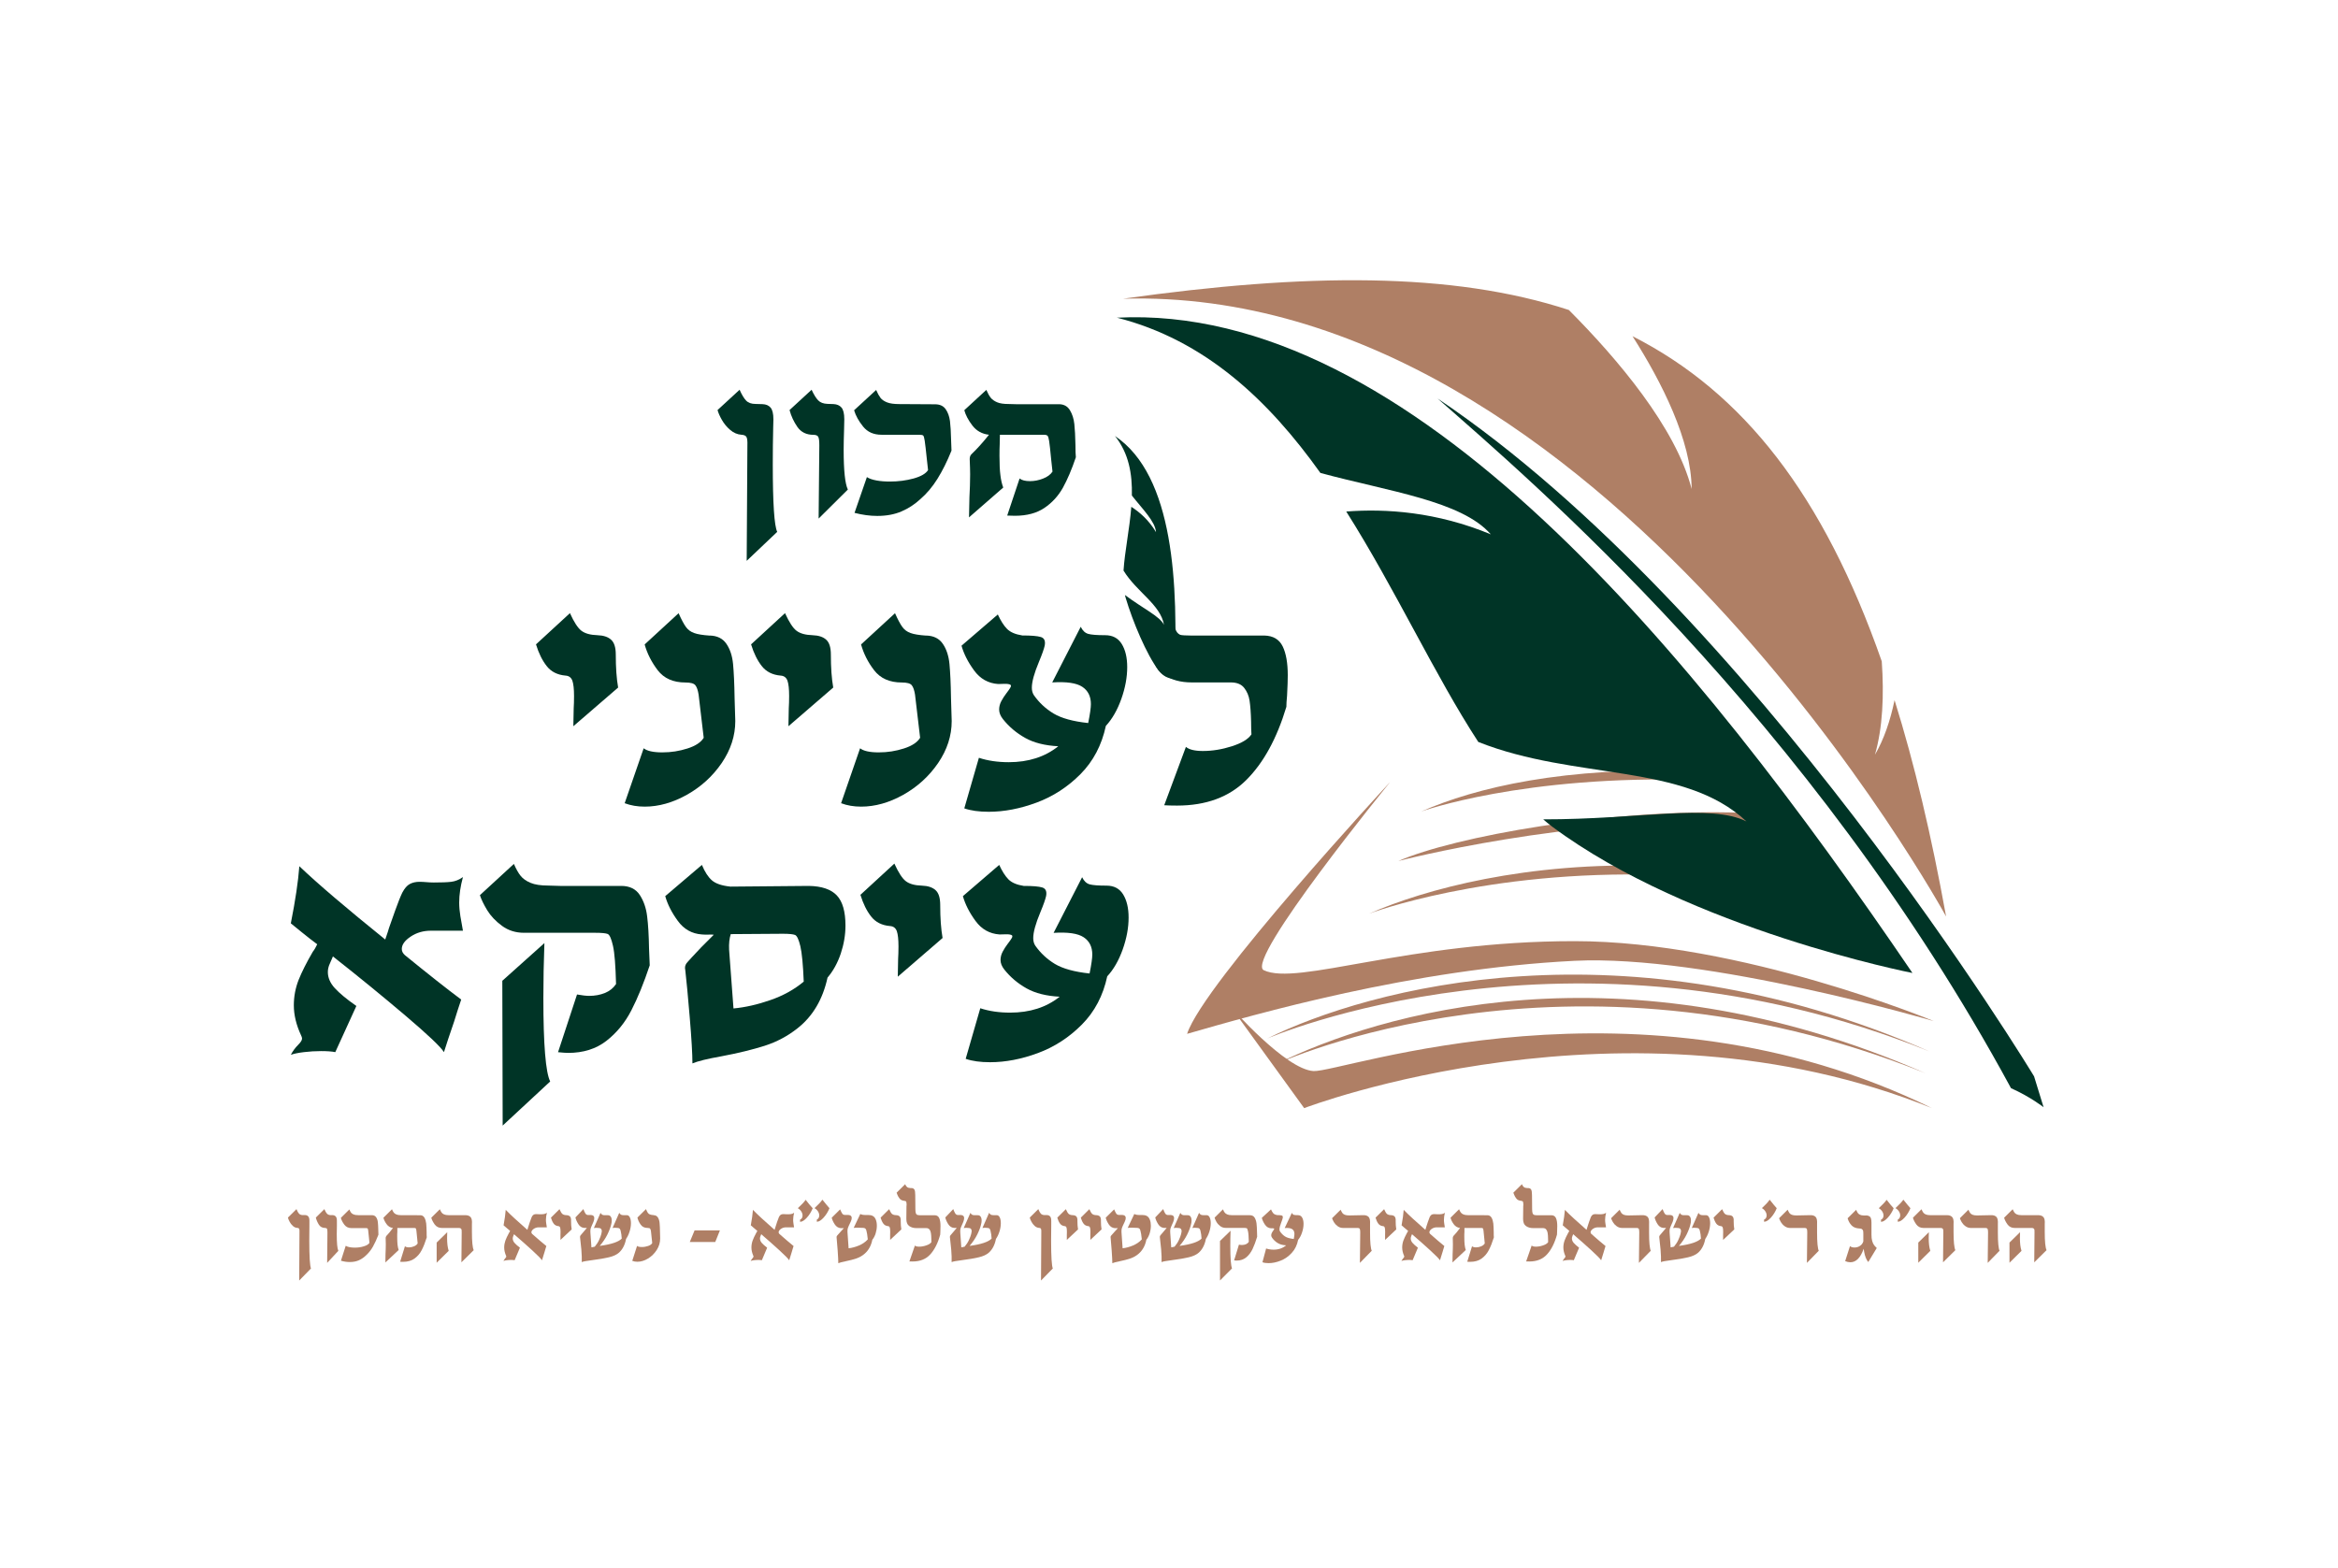 <svg width="158" height="106" viewBox="0 0 158 106" fill="none" xmlns="http://www.w3.org/2000/svg">
<path d="M65.655 30.698C66.021 30.35 66.416 29.913 66.835 29.386C66.369 29.334 65.993 29.128 65.716 28.766C65.438 28.404 65.255 28.056 65.166 27.727L66.656 26.354C66.755 26.584 66.853 26.758 66.952 26.885C67.051 27.007 67.197 27.111 67.385 27.191C67.573 27.271 67.831 27.308 68.16 27.308L68.668 27.322H71.592C71.912 27.332 72.147 27.468 72.307 27.731C72.466 27.995 72.565 28.305 72.603 28.662C72.64 29.02 72.669 29.494 72.678 30.082C72.678 30.458 72.687 30.735 72.706 30.905C72.429 31.732 72.133 32.418 71.827 32.973C71.517 33.523 71.103 33.979 70.581 34.332C70.06 34.684 69.397 34.863 68.588 34.863C68.358 34.863 68.184 34.858 68.066 34.849L68.903 32.343C69.053 32.461 69.284 32.522 69.604 32.522C69.9 32.522 70.196 32.465 70.492 32.348C70.784 32.235 70.995 32.075 71.127 31.878L71.037 31.055C70.976 30.43 70.934 30.016 70.901 29.819C70.873 29.621 70.835 29.499 70.788 29.452C70.741 29.405 70.652 29.386 70.511 29.386H67.573L67.559 30.044C67.549 30.232 67.544 30.486 67.544 30.806C67.544 31.351 67.563 31.788 67.606 32.113C67.643 32.437 67.709 32.719 67.798 32.954L65.485 34.971C65.485 34.75 65.49 34.529 65.499 34.299C65.509 34.068 65.514 33.838 65.514 33.598C65.542 33.091 65.561 32.578 65.561 32.061C65.561 31.831 65.551 31.488 65.532 31.032C65.532 30.89 65.57 30.782 65.65 30.703" fill="#003426"/>
<path d="M59.21 26.359C59.308 26.589 59.407 26.763 59.501 26.89C59.595 27.012 59.741 27.116 59.943 27.196C60.141 27.276 60.422 27.313 60.78 27.313L63.182 27.327C63.511 27.327 63.751 27.435 63.906 27.656C64.061 27.877 64.155 28.145 64.198 28.46C64.235 28.78 64.263 29.194 64.273 29.697L64.301 30.458C64.005 31.196 63.685 31.831 63.351 32.367C63.017 32.903 62.632 33.363 62.195 33.739C61.819 34.087 61.396 34.365 60.925 34.567C60.46 34.769 59.91 34.873 59.285 34.873C58.787 34.873 58.274 34.802 57.748 34.666L58.584 32.249C58.735 32.348 58.946 32.423 59.224 32.475C59.501 32.527 59.807 32.55 60.136 32.55C60.705 32.55 61.236 32.48 61.739 32.343C62.242 32.202 62.566 32.014 62.717 31.774L62.641 31.088C62.571 30.421 62.524 29.988 62.491 29.791C62.463 29.593 62.425 29.476 62.388 29.438C62.35 29.405 62.251 29.386 62.105 29.386H59.567C59.04 29.386 58.627 29.203 58.331 28.836C58.034 28.47 57.828 28.098 57.719 27.732L59.21 26.359Z" fill="#003426"/>
<path d="M57.296 33.086C57.108 32.696 57.014 31.803 57.014 30.402C57.014 30.026 57.024 29.565 57.042 29.029L57.057 28.343C57.057 27.953 56.991 27.689 56.864 27.544C56.737 27.398 56.554 27.323 56.328 27.313L55.924 27.299C55.646 27.29 55.435 27.21 55.289 27.059C55.143 26.909 54.998 26.669 54.847 26.345L53.357 27.717C53.465 28.126 53.644 28.507 53.888 28.86C54.133 29.212 54.495 29.391 54.969 29.391C55.148 29.391 55.261 29.443 55.303 29.541C55.35 29.64 55.369 29.828 55.369 30.11L55.322 35.051L57.292 33.095L57.296 33.086Z" fill="#003426"/>
<path d="M52.525 35.954C52.327 35.554 52.224 34.036 52.224 31.389C52.224 30.496 52.233 29.659 52.252 28.883L52.266 28.347C52.266 27.957 52.2 27.694 52.073 27.548C51.947 27.402 51.763 27.327 51.538 27.318L51.058 27.304C50.781 27.304 50.569 27.229 50.423 27.078C50.278 26.928 50.132 26.683 49.981 26.345L48.491 27.717C48.543 27.905 48.637 28.126 48.783 28.38C48.928 28.634 49.112 28.86 49.342 29.057C49.572 29.255 49.826 29.367 50.104 29.386C50.292 29.396 50.409 29.452 50.456 29.56C50.503 29.664 50.517 29.847 50.508 30.106L50.461 37.909L52.52 35.954H52.525Z" fill="#003426"/>
<path d="M73.632 65.805C73.755 65.194 73.816 64.766 73.816 64.522C73.816 64 73.623 63.61 73.233 63.352C72.843 63.093 72.166 62.994 71.202 63.055L73.129 59.294C73.252 59.553 73.421 59.713 73.632 59.774C73.849 59.835 74.23 59.863 74.779 59.863C75.282 59.863 75.659 60.061 75.903 60.46C76.147 60.86 76.27 61.377 76.27 62.021C76.27 62.707 76.138 63.427 75.87 64.179C75.602 64.926 75.254 65.533 74.826 65.993C74.549 67.291 73.98 68.377 73.115 69.251C72.25 70.121 71.263 70.765 70.144 71.179C69.03 71.592 67.949 71.799 66.91 71.799C66.252 71.799 65.702 71.724 65.26 71.569L66.247 68.151C66.844 68.349 67.516 68.447 68.264 68.447C69.594 68.447 70.713 68.09 71.611 67.371C70.708 67.324 69.961 67.136 69.373 66.807C68.786 66.478 68.283 66.055 67.869 65.533C67.7 65.317 67.615 65.105 67.615 64.889C67.615 64.691 67.667 64.499 67.766 64.315C67.864 64.132 67.977 63.958 68.099 63.798C68.222 63.638 68.306 63.521 68.353 63.441C68.447 63.304 68.433 63.22 68.32 63.187C68.207 63.154 68.066 63.145 67.907 63.154C67.747 63.163 67.629 63.163 67.549 63.163C66.877 63.116 66.332 62.811 65.923 62.247C65.509 61.683 65.227 61.123 65.072 60.573L67.526 58.462C67.723 58.89 67.93 59.215 68.146 59.435C68.363 59.657 68.706 59.807 69.181 59.882C69.778 59.882 70.196 59.915 70.431 59.986C70.666 60.056 70.755 60.249 70.694 60.569C70.647 60.785 70.52 61.151 70.304 61.669C69.984 62.435 69.825 63.013 69.825 63.413C69.825 63.61 69.872 63.779 69.961 63.916C70.314 64.419 70.755 64.832 71.291 65.157C71.827 65.476 72.608 65.693 73.632 65.801" fill="#003426"/>
<path d="M63.539 61.17C63.539 60.695 63.436 60.362 63.229 60.173C63.022 59.981 62.712 59.877 62.298 59.863C61.823 59.849 61.466 59.751 61.222 59.567C60.977 59.384 60.719 58.984 60.441 58.373L58.147 60.484C58.331 61.081 58.57 61.57 58.871 61.95C59.167 62.331 59.595 62.548 60.145 62.595C60.376 62.609 60.526 62.726 60.606 62.938C60.681 63.154 60.719 63.497 60.719 63.972C60.719 64.311 60.709 64.583 60.695 64.799L60.672 66.017L63.699 63.403C63.591 62.792 63.539 62.049 63.539 61.18" fill="#003426"/>
<path d="M49.568 68.165C50.362 68.09 51.194 67.902 52.055 67.601C52.92 67.305 53.672 66.887 54.316 66.351C54.269 65.204 54.194 64.404 54.086 63.953C53.977 63.502 53.86 63.248 53.728 63.196C53.597 63.145 53.329 63.116 52.915 63.116L49.384 63.14C49.29 63.431 49.253 63.784 49.272 64.193L49.568 68.161V68.165ZM47.434 58.462C47.631 58.937 47.857 59.285 48.111 59.506C48.364 59.727 48.778 59.868 49.361 59.929L54.659 59.882C55.529 59.896 56.163 60.112 56.553 60.526C56.944 60.94 57.136 61.621 57.136 62.566C57.136 63.192 57.028 63.826 56.817 64.461C56.6 65.096 56.304 65.636 55.924 66.078C55.604 67.545 54.932 68.687 53.907 69.496C53.235 70.032 52.487 70.427 51.669 70.69C50.851 70.948 49.878 71.188 48.745 71.4C47.795 71.569 47.147 71.729 46.794 71.879C46.794 71.254 46.733 70.21 46.611 68.758C46.489 67.305 46.39 66.257 46.315 65.613L46.291 65.429C46.291 65.274 46.352 65.138 46.474 65.016C46.55 64.922 46.851 64.602 47.368 64.052C47.368 64.052 47.659 63.761 48.237 63.182C48.129 63.168 48.007 63.163 47.871 63.173C47.734 63.182 47.589 63.173 47.434 63.163C46.761 63.116 46.216 62.811 45.807 62.247C45.393 61.683 45.111 61.123 44.956 60.573L47.434 58.462Z" fill="#003426"/>
<path d="M33.97 76.082L37.181 73.101C36.875 72.49 36.72 70.61 36.72 67.46C36.72 66.266 36.743 65.029 36.79 63.746L33.946 66.294L33.97 76.091V76.082Z" fill="#003426"/>
<path d="M34.727 58.392C34.882 58.744 35.032 59.017 35.187 59.205C35.342 59.398 35.563 59.553 35.855 59.675C36.146 59.797 36.541 59.858 37.049 59.858L37.853 59.882H41.98C42.544 59.882 42.963 60.084 43.231 60.488C43.499 60.893 43.668 61.382 43.734 61.946C43.804 62.51 43.847 63.229 43.861 64.103L43.908 65.25C43.508 66.445 43.099 67.455 42.667 68.292C42.239 69.124 41.675 69.815 40.979 70.356C40.283 70.896 39.423 71.169 38.398 71.169C38.276 71.169 38.045 71.155 37.712 71.122L38.995 67.22C39.334 67.281 39.606 67.314 39.822 67.314C40.203 67.314 40.556 67.248 40.876 67.121C41.195 66.99 41.449 66.788 41.632 66.515C41.599 65.274 41.534 64.414 41.425 63.934C41.317 63.455 41.2 63.187 41.068 63.13C40.937 63.078 40.659 63.05 40.231 63.05H35.413C34.849 63.05 34.35 62.895 33.923 62.58C33.495 62.265 33.161 61.913 32.926 61.527C32.691 61.137 32.526 60.798 32.432 60.507L34.727 58.396V58.392Z" fill="#003426"/>
<path d="M19.655 62.406C19.961 60.859 20.153 59.576 20.229 58.551C21.465 59.731 23.402 61.381 26.034 63.506C26.189 63.064 26.269 62.801 26.288 62.726C26.363 62.495 26.505 62.105 26.702 61.555C26.899 61.005 27.059 60.601 27.186 60.338C27.341 60.046 27.506 59.853 27.689 59.755C27.872 59.656 28.093 59.604 28.352 59.604C28.507 59.604 28.662 59.614 28.822 59.628C28.982 59.642 29.146 59.651 29.316 59.651C29.837 59.651 30.228 59.637 30.496 59.604C30.764 59.571 31.027 59.468 31.285 59.285C31.116 59.91 31.032 60.483 31.032 61.005C31.032 61.297 31.06 61.602 31.111 61.922C31.163 62.242 31.224 62.571 31.285 62.909H29.128C28.606 62.909 28.15 63.041 27.75 63.309C27.351 63.577 27.153 63.854 27.153 64.145C27.153 64.301 27.224 64.437 27.36 64.559C28.935 65.843 30.204 66.844 31.168 67.563C31.093 67.793 31.013 68.033 30.928 68.287C30.843 68.541 30.764 68.795 30.688 69.053C30.383 69.942 30.152 70.628 30.002 71.117C29.786 70.765 28.921 69.942 27.398 68.649C25.875 67.356 24.243 66.021 22.499 64.648L22.292 65.128C22.198 65.326 22.156 65.518 22.156 65.702C22.156 66.082 22.311 66.449 22.626 66.792C22.941 67.135 23.425 67.54 24.083 67.996L22.659 71.117C22.429 71.07 22.109 71.047 21.695 71.047C21.314 71.047 20.929 71.07 20.539 71.117C20.149 71.164 19.852 71.225 19.655 71.3C19.777 71.056 19.947 70.826 20.158 70.614C20.327 70.445 20.412 70.309 20.412 70.201C20.412 70.139 20.388 70.064 20.341 69.97C20.022 69.284 19.857 68.607 19.857 67.953C19.857 67.356 19.965 66.787 20.177 66.242C20.393 65.702 20.713 65.062 21.141 64.329C21.249 64.192 21.347 64.023 21.437 63.826C21.145 63.61 20.797 63.342 20.393 63.013C19.989 62.684 19.74 62.481 19.646 62.406" fill="#003426"/>
<path d="M21.018 85.747C20.943 85.582 20.901 84.943 20.901 83.838C20.901 83.462 20.901 83.114 20.91 82.79V82.564C20.915 82.4 20.891 82.292 20.84 82.231C20.788 82.169 20.722 82.136 20.633 82.132H20.45C20.341 82.127 20.262 82.094 20.205 82.033C20.149 81.972 20.092 81.869 20.036 81.728L19.458 82.301C19.476 82.381 19.514 82.475 19.57 82.578C19.627 82.687 19.697 82.781 19.787 82.861C19.876 82.945 19.975 82.987 20.083 82.997C20.158 82.997 20.2 83.025 20.219 83.067C20.238 83.11 20.243 83.185 20.238 83.293L20.219 86.555L21.018 85.737V85.747Z" fill="#AF7F65"/>
<path d="M22.866 84.553C22.791 84.388 22.758 84.017 22.758 83.429C22.758 83.269 22.758 83.081 22.767 82.856V82.569C22.772 82.404 22.748 82.296 22.697 82.235C22.645 82.174 22.579 82.141 22.49 82.136H22.335C22.227 82.127 22.147 82.094 22.09 82.028C22.034 81.967 21.977 81.864 21.921 81.728L21.343 82.301C21.385 82.47 21.456 82.63 21.55 82.781C21.644 82.926 21.785 83.001 21.968 83.001C22.038 83.001 22.081 83.02 22.1 83.063C22.118 83.105 22.128 83.185 22.128 83.298L22.109 85.361L22.871 84.543L22.866 84.553Z" fill="#AF7F65"/>
<path d="M23.604 81.737C23.642 81.831 23.679 81.906 23.717 81.958C23.754 82.01 23.811 82.052 23.886 82.085C23.961 82.118 24.069 82.137 24.21 82.137H25.141C25.268 82.142 25.362 82.189 25.423 82.283C25.484 82.372 25.522 82.485 25.536 82.621C25.55 82.753 25.559 82.927 25.564 83.138L25.574 83.458C25.456 83.763 25.334 84.031 25.207 84.257C25.08 84.483 24.93 84.671 24.76 84.831C24.615 84.976 24.45 85.094 24.271 85.178C24.088 85.263 23.877 85.305 23.637 85.305C23.444 85.305 23.247 85.277 23.04 85.216L23.364 84.205C23.421 84.248 23.505 84.276 23.613 84.299C23.721 84.318 23.839 84.332 23.966 84.332C24.187 84.332 24.394 84.304 24.586 84.243C24.779 84.186 24.906 84.107 24.967 84.008L24.939 83.721C24.911 83.444 24.892 83.26 24.883 83.18C24.873 83.096 24.859 83.049 24.84 83.035C24.826 83.021 24.788 83.011 24.732 83.011H23.75C23.547 83.011 23.388 82.936 23.27 82.781C23.153 82.626 23.077 82.475 23.035 82.32L23.613 81.747L23.604 81.737Z" fill="#AF7F65"/>
<path d="M26.1 83.552C26.241 83.406 26.396 83.223 26.556 83.002C26.373 82.983 26.232 82.894 26.124 82.743C26.015 82.593 25.945 82.447 25.912 82.311L26.49 81.737C26.528 81.831 26.566 81.906 26.608 81.958C26.645 82.01 26.702 82.052 26.777 82.085C26.852 82.118 26.951 82.137 27.078 82.137H27.275L28.408 82.142C28.53 82.142 28.625 82.203 28.686 82.311C28.747 82.419 28.784 82.551 28.803 82.701C28.817 82.852 28.827 83.049 28.831 83.293C28.831 83.453 28.831 83.566 28.841 83.636C28.733 83.98 28.62 84.271 28.498 84.501C28.38 84.732 28.216 84.92 28.013 85.07C27.811 85.216 27.553 85.291 27.242 85.291C27.153 85.291 27.087 85.291 27.04 85.287L27.365 84.238C27.421 84.29 27.515 84.314 27.637 84.314C27.755 84.314 27.868 84.29 27.98 84.243C28.093 84.196 28.178 84.13 28.225 84.046L28.192 83.702C28.169 83.439 28.15 83.27 28.14 83.185C28.131 83.101 28.112 83.049 28.098 83.03C28.079 83.011 28.046 83.002 27.99 83.002H26.852V83.275C26.843 83.355 26.843 83.458 26.843 83.594C26.843 83.825 26.852 84.003 26.866 84.139C26.881 84.276 26.909 84.393 26.942 84.492L26.044 85.334C26.044 85.244 26.044 85.15 26.048 85.052C26.048 84.957 26.053 84.859 26.053 84.76C26.062 84.549 26.072 84.332 26.072 84.116C26.072 84.022 26.072 83.876 26.062 83.683C26.062 83.627 26.077 83.58 26.11 83.547" fill="#AF7F65"/>
<path d="M29.499 85.362L30.322 84.549C30.247 84.314 30.214 84.027 30.214 83.688C30.214 83.604 30.214 83.472 30.223 83.289L29.509 83.989V85.362H29.499ZM32.014 84.506C31.934 84.337 31.892 83.923 31.892 83.265V82.743C31.911 82.508 31.878 82.344 31.798 82.264C31.723 82.179 31.6 82.137 31.436 82.137H30.308C30.181 82.137 30.082 82.118 30.007 82.085C29.932 82.052 29.88 82.01 29.842 81.958C29.805 81.906 29.767 81.831 29.725 81.737L29.146 82.311C29.189 82.466 29.269 82.616 29.381 82.772C29.499 82.927 29.659 83.002 29.861 83.002H31.017C31.079 83.002 31.126 83.016 31.149 83.044C31.177 83.072 31.191 83.101 31.196 83.138C31.196 83.176 31.201 83.228 31.201 83.303L31.182 85.324L32.009 84.506H32.014Z" fill="#AF7F65"/>
<path d="M34.031 82.828C34.106 82.409 34.158 82.057 34.177 81.779C34.487 82.099 34.976 82.55 35.639 83.129C35.676 83.006 35.7 82.936 35.705 82.917C35.723 82.856 35.756 82.748 35.808 82.597C35.86 82.447 35.897 82.339 35.93 82.268C35.968 82.188 36.01 82.137 36.057 82.108C36.104 82.08 36.16 82.066 36.226 82.066C36.264 82.066 36.306 82.066 36.344 82.071C36.386 82.071 36.424 82.076 36.466 82.076C36.598 82.076 36.696 82.076 36.762 82.061C36.828 82.052 36.894 82.024 36.96 81.972C36.917 82.141 36.894 82.296 36.894 82.442C36.894 82.522 36.899 82.607 36.913 82.691C36.927 82.781 36.941 82.87 36.955 82.959H36.41C36.278 82.959 36.165 82.997 36.062 83.067C35.963 83.143 35.911 83.218 35.911 83.293C35.911 83.335 35.93 83.373 35.963 83.406C36.358 83.754 36.678 84.026 36.922 84.224C36.903 84.285 36.885 84.351 36.861 84.421C36.837 84.492 36.819 84.558 36.8 84.628C36.725 84.868 36.663 85.056 36.626 85.188C36.574 85.094 36.353 84.868 35.968 84.515C35.582 84.163 35.173 83.801 34.736 83.425L34.684 83.556C34.661 83.613 34.651 83.664 34.651 83.711C34.651 83.815 34.689 83.914 34.769 84.008C34.849 84.102 34.971 84.21 35.136 84.337L34.778 85.183C34.722 85.169 34.637 85.164 34.534 85.164C34.44 85.164 34.341 85.169 34.242 85.183C34.144 85.197 34.069 85.211 34.022 85.235C34.054 85.169 34.097 85.108 34.148 85.046C34.191 84.999 34.214 84.962 34.214 84.934C34.214 84.915 34.21 84.896 34.196 84.873C34.116 84.684 34.073 84.501 34.073 84.323C34.073 84.158 34.102 84.008 34.153 83.857C34.205 83.711 34.289 83.537 34.398 83.335C34.426 83.298 34.449 83.251 34.473 83.199C34.398 83.143 34.313 83.067 34.21 82.978C34.106 82.889 34.045 82.832 34.022 82.814" fill="#AF7F65"/>
<path d="M38.596 82.494C38.596 82.367 38.567 82.273 38.516 82.221C38.464 82.17 38.384 82.141 38.281 82.137C38.163 82.137 38.069 82.104 38.008 82.057C37.947 82.005 37.881 81.897 37.81 81.732L37.232 82.306C37.279 82.471 37.34 82.602 37.416 82.706C37.491 82.809 37.599 82.865 37.735 82.879C37.792 82.879 37.829 82.917 37.853 82.974C37.871 83.03 37.881 83.124 37.881 83.256C37.881 83.345 37.881 83.42 37.876 83.481V83.81L38.633 83.1C38.605 82.936 38.591 82.734 38.591 82.494" fill="#AF7F65"/>
<path d="M39.428 81.737C39.479 81.869 39.522 81.967 39.564 82.028C39.606 82.09 39.663 82.123 39.733 82.127H39.945C40.086 82.137 40.161 82.203 40.161 82.334C40.161 82.405 40.142 82.489 40.105 82.588L39.987 82.856C39.945 82.95 39.917 83.03 39.907 83.082C39.898 83.138 39.893 83.209 39.898 83.298L39.968 84.313C39.968 84.313 39.992 84.313 40.044 84.299C40.095 84.285 40.142 84.271 40.194 84.266C40.311 84.125 40.41 83.98 40.481 83.824C40.556 83.669 40.603 83.533 40.636 83.411C40.664 83.288 40.673 83.213 40.669 83.176C40.655 83.115 40.631 83.072 40.608 83.049C40.584 83.03 40.542 83.011 40.485 83.006L40.293 82.992L40.133 83.006L40.584 81.981C40.617 82.043 40.659 82.085 40.702 82.108C40.744 82.132 40.8 82.141 40.866 82.141H41.073C41.158 82.137 41.223 82.165 41.27 82.231C41.318 82.292 41.341 82.381 41.341 82.499C41.341 82.583 41.332 82.659 41.313 82.724C41.27 82.931 41.181 83.171 41.05 83.439C40.918 83.707 40.744 83.965 40.528 84.215C41.303 84.111 41.797 83.947 42.018 83.721C42.008 83.523 41.98 83.34 41.938 83.171C41.919 83.11 41.896 83.067 41.872 83.044C41.849 83.025 41.806 83.006 41.755 83.002L41.557 82.987L41.397 83.002L41.849 81.977C41.882 82.038 41.924 82.08 41.966 82.104C42.008 82.127 42.07 82.137 42.135 82.137H42.342C42.441 82.132 42.511 82.179 42.563 82.282C42.615 82.386 42.639 82.517 42.639 82.677C42.639 82.856 42.61 83.044 42.549 83.237C42.488 83.434 42.408 83.599 42.309 83.744C42.234 84.139 42.074 84.45 41.835 84.666C41.679 84.807 41.449 84.915 41.144 84.986C40.838 85.056 40.471 85.122 40.044 85.174C39.837 85.202 39.677 85.225 39.564 85.244C39.451 85.263 39.371 85.286 39.315 85.31C39.324 85.084 39.315 84.802 39.287 84.454C39.254 84.111 39.225 83.843 39.202 83.66C39.202 83.646 39.197 83.632 39.197 83.608C39.197 83.566 39.211 83.528 39.24 83.495C39.268 83.458 39.348 83.364 39.484 83.209C39.503 83.19 39.526 83.162 39.555 83.124C39.583 83.086 39.62 83.044 39.663 82.997H39.47C39.31 82.983 39.183 82.898 39.084 82.743C38.986 82.588 38.92 82.438 38.887 82.292L39.432 81.718L39.428 81.737Z" fill="#AF7F65"/>
<path d="M44.18 82.141C44.307 82.141 44.401 82.198 44.462 82.296C44.524 82.395 44.561 82.517 44.575 82.668C44.589 82.818 44.599 83.025 44.603 83.293L44.613 83.716C44.613 83.989 44.538 84.243 44.383 84.487C44.227 84.731 44.03 84.924 43.79 85.07C43.55 85.216 43.311 85.286 43.071 85.286C42.949 85.286 42.836 85.267 42.728 85.225L43.052 84.214C43.109 84.266 43.217 84.29 43.372 84.29C43.527 84.29 43.659 84.266 43.8 84.219C43.941 84.172 44.03 84.106 44.077 84.022L43.992 83.227C43.983 83.147 43.964 83.091 43.936 83.053C43.908 83.016 43.856 83.001 43.767 83.001C43.56 83.001 43.4 82.926 43.297 82.776C43.188 82.625 43.118 82.47 43.076 82.301L43.654 81.728C43.706 81.85 43.748 81.934 43.781 81.981C43.814 82.028 43.861 82.066 43.922 82.09C43.978 82.113 44.068 82.127 44.19 82.136" fill="#AF7F65"/>
<path d="M48.651 83.166L48.336 83.951H46.615L46.94 83.166H48.651Z" fill="#AF7F65"/>
<path d="M50.738 82.828C50.814 82.409 50.865 82.057 50.884 81.779C51.194 82.099 51.683 82.55 52.346 83.129C52.384 83.006 52.407 82.936 52.412 82.917C52.431 82.856 52.464 82.748 52.515 82.597C52.567 82.447 52.605 82.339 52.638 82.268C52.675 82.188 52.718 82.137 52.764 82.108C52.812 82.08 52.868 82.066 52.934 82.066C52.971 82.066 53.014 82.066 53.051 82.071C53.094 82.071 53.131 82.076 53.173 82.076C53.305 82.076 53.404 82.076 53.47 82.061C53.535 82.052 53.601 82.024 53.667 81.972C53.625 82.141 53.601 82.296 53.601 82.442C53.601 82.522 53.606 82.607 53.62 82.691C53.634 82.781 53.648 82.87 53.662 82.959H53.117C52.985 82.959 52.873 82.997 52.769 83.067C52.67 83.143 52.619 83.218 52.619 83.293C52.619 83.335 52.638 83.373 52.67 83.406C53.065 83.754 53.385 84.026 53.63 84.224C53.611 84.285 53.592 84.351 53.568 84.421C53.545 84.492 53.526 84.558 53.507 84.628C53.432 84.868 53.371 85.056 53.333 85.188C53.282 85.094 53.061 84.868 52.675 84.515C52.29 84.163 51.881 83.801 51.444 83.425L51.392 83.556C51.368 83.613 51.359 83.664 51.359 83.711C51.359 83.815 51.397 83.914 51.476 84.008C51.556 84.102 51.679 84.21 51.843 84.337L51.486 85.183C51.429 85.169 51.345 85.164 51.241 85.164C51.147 85.164 51.049 85.169 50.95 85.183C50.851 85.197 50.776 85.211 50.729 85.235C50.762 85.169 50.804 85.108 50.856 85.046C50.898 84.999 50.922 84.962 50.922 84.934C50.922 84.915 50.917 84.896 50.903 84.873C50.823 84.684 50.781 84.501 50.781 84.323C50.781 84.158 50.809 84.008 50.861 83.857C50.912 83.711 50.997 83.537 51.105 83.335C51.133 83.298 51.157 83.251 51.18 83.199C51.105 83.143 51.02 83.067 50.917 82.978C50.814 82.889 50.752 82.832 50.729 82.814" fill="#AF7F65"/>
<path d="M55.58 81.088C55.505 81.192 55.425 81.286 55.35 81.361C55.275 81.441 55.171 81.54 55.044 81.662C55.143 81.718 55.223 81.793 55.279 81.883C55.336 81.972 55.364 82.061 55.364 82.156C55.364 82.217 55.35 82.273 55.322 82.325C55.294 82.376 55.251 82.414 55.2 82.438V82.583C55.341 82.583 55.496 82.485 55.665 82.296C55.834 82.109 55.961 81.897 56.055 81.667C55.956 81.558 55.797 81.366 55.58 81.093M54.452 81.093C54.377 81.197 54.297 81.29 54.222 81.366C54.147 81.446 54.043 81.544 53.916 81.667C54.015 81.723 54.095 81.798 54.151 81.888C54.208 81.977 54.236 82.066 54.236 82.16C54.236 82.296 54.179 82.391 54.067 82.442V82.588C54.208 82.588 54.363 82.489 54.532 82.301C54.701 82.113 54.828 81.902 54.922 81.671C54.781 81.516 54.621 81.328 54.447 81.098L54.452 81.093Z" fill="#AF7F65"/>
<path d="M56.77 81.737C56.831 81.878 56.883 81.977 56.92 82.034C56.958 82.09 57.019 82.118 57.099 82.123H57.329C57.484 82.132 57.559 82.198 57.559 82.33C57.559 82.4 57.536 82.485 57.489 82.584L57.362 82.852C57.32 82.945 57.292 83.025 57.282 83.077C57.273 83.133 57.268 83.204 57.273 83.293L57.348 84.375C57.578 84.351 57.813 84.285 58.048 84.187C58.283 84.088 58.486 83.951 58.645 83.773C58.617 83.491 58.584 83.289 58.547 83.166C58.528 83.105 58.504 83.063 58.476 83.04C58.448 83.021 58.406 83.002 58.349 82.997C58.18 82.988 58.053 82.983 57.968 82.983C57.907 82.983 57.813 82.983 57.691 82.997L58.138 82.057C58.19 82.085 58.246 82.104 58.307 82.113C58.373 82.123 58.457 82.127 58.566 82.127C58.664 82.127 58.749 82.127 58.81 82.137C58.871 82.142 58.928 82.16 58.979 82.189C59.073 82.24 59.139 82.32 59.186 82.438C59.233 82.555 59.257 82.692 59.257 82.852C59.257 83.021 59.228 83.195 59.177 83.364C59.125 83.533 59.05 83.679 58.951 83.801C58.871 84.201 58.697 84.511 58.439 84.737C58.274 84.882 58.086 84.99 57.879 85.061C57.672 85.132 57.423 85.197 57.141 85.254C56.906 85.301 56.742 85.343 56.652 85.385C56.652 85.216 56.638 84.929 56.61 84.53C56.582 84.13 56.558 83.843 56.539 83.674C56.539 83.655 56.535 83.636 56.535 83.613C56.535 83.58 56.549 83.547 56.577 83.514L56.845 83.213C56.967 83.082 57.028 83.016 57.028 83.016H56.826C56.657 83.002 56.521 82.922 56.417 82.767C56.314 82.612 56.243 82.461 56.206 82.311L56.784 81.737H56.77Z" fill="#AF7F65"/>
<path d="M60.874 82.494C60.874 82.367 60.846 82.273 60.794 82.221C60.742 82.17 60.662 82.141 60.559 82.137C60.441 82.137 60.347 82.104 60.286 82.057C60.225 82.005 60.159 81.897 60.089 81.732L59.51 82.306C59.557 82.471 59.619 82.602 59.694 82.706C59.769 82.809 59.877 82.865 60.014 82.879C60.07 82.879 60.112 82.917 60.131 82.974C60.15 83.03 60.159 83.124 60.159 83.256C60.159 83.345 60.159 83.42 60.154 83.481V83.81L60.911 83.1C60.883 82.936 60.869 82.734 60.869 82.494" fill="#AF7F65"/>
<path d="M61.269 81.483C61.269 81.361 61.259 81.281 61.245 81.239C61.231 81.197 61.189 81.173 61.118 81.168C60.973 81.154 60.864 81.107 60.794 81.013C60.723 80.924 60.676 80.839 60.648 80.764C60.62 80.689 60.601 80.637 60.592 80.618L61.17 80.045C61.203 80.134 61.25 80.195 61.302 80.238C61.353 80.28 61.433 80.303 61.546 80.308H61.631C61.706 80.318 61.762 80.35 61.8 80.416C61.833 80.482 61.852 80.604 61.852 80.783L61.861 81.742C61.861 81.859 61.875 81.944 61.889 81.996C61.903 82.048 61.932 82.085 61.969 82.109C62.011 82.127 62.073 82.142 62.157 82.142H63.163C63.314 82.142 63.417 82.212 63.474 82.339C63.53 82.466 63.558 82.645 63.558 82.87C63.558 82.955 63.558 83.077 63.549 83.246C63.539 83.336 63.539 83.406 63.539 83.453C63.38 84.036 63.149 84.483 62.858 84.798C62.566 85.113 62.171 85.268 61.678 85.268C61.584 85.268 61.508 85.268 61.457 85.263L61.828 84.191C61.88 84.243 61.979 84.266 62.115 84.266C62.275 84.266 62.439 84.238 62.608 84.177C62.778 84.121 62.886 84.046 62.942 83.961C62.942 83.909 62.938 83.834 62.938 83.731C62.938 83.566 62.923 83.434 62.909 83.345C62.895 83.256 62.867 83.176 62.815 83.11C62.768 83.044 62.693 83.011 62.585 83.011H61.922C61.734 83.011 61.574 82.964 61.443 82.87C61.311 82.776 61.25 82.616 61.25 82.391L61.259 81.488L61.269 81.483Z" fill="#AF7F65"/>
<path d="M64.423 81.737C64.475 81.869 64.517 81.967 64.559 82.028C64.602 82.09 64.658 82.123 64.729 82.127H64.94C65.081 82.137 65.156 82.203 65.156 82.334C65.156 82.405 65.138 82.489 65.1 82.588L64.983 82.856C64.94 82.95 64.912 83.03 64.903 83.082C64.893 83.138 64.888 83.209 64.893 83.298L64.964 84.313C64.964 84.313 64.987 84.313 65.039 84.299C65.091 84.285 65.138 84.271 65.189 84.266C65.307 84.125 65.406 83.98 65.476 83.824C65.551 83.669 65.598 83.533 65.631 83.411C65.659 83.288 65.669 83.213 65.664 83.176C65.65 83.115 65.627 83.072 65.603 83.049C65.58 83.03 65.537 83.011 65.481 83.006L65.288 82.992L65.128 83.006L65.58 81.981C65.612 82.043 65.655 82.085 65.697 82.108C65.739 82.132 65.796 82.141 65.862 82.141H66.069C66.153 82.137 66.219 82.165 66.266 82.231C66.313 82.292 66.337 82.381 66.337 82.499C66.337 82.583 66.327 82.659 66.308 82.724C66.266 82.931 66.177 83.171 66.045 83.439C65.913 83.707 65.739 83.965 65.523 84.215C66.299 84.111 66.793 83.947 67.013 83.721C67.004 83.523 66.976 83.34 66.933 83.171C66.915 83.11 66.891 83.067 66.868 83.044C66.844 83.025 66.802 83.006 66.75 83.002L66.553 82.987L66.393 83.002L66.844 81.977C66.877 82.038 66.919 82.08 66.962 82.104C67.004 82.127 67.065 82.137 67.131 82.137H67.338C67.432 82.132 67.507 82.179 67.559 82.282C67.61 82.386 67.634 82.517 67.634 82.677C67.634 82.856 67.606 83.044 67.545 83.237C67.484 83.434 67.404 83.599 67.305 83.744C67.23 84.139 67.07 84.45 66.83 84.666C66.675 84.807 66.445 84.915 66.139 84.986C65.833 85.056 65.467 85.122 65.039 85.174C64.832 85.202 64.672 85.225 64.559 85.244C64.447 85.263 64.367 85.286 64.31 85.31C64.32 85.084 64.31 84.802 64.282 84.454C64.249 84.111 64.221 83.843 64.198 83.66C64.198 83.646 64.193 83.632 64.193 83.608C64.193 83.566 64.207 83.528 64.235 83.495C64.263 83.458 64.343 83.364 64.48 83.209C64.498 83.19 64.522 83.162 64.55 83.124C64.578 83.086 64.616 83.044 64.658 82.997H64.465C64.306 82.983 64.179 82.898 64.08 82.743C63.981 82.588 63.915 82.438 63.883 82.292L64.428 81.718L64.423 81.737Z" fill="#AF7F65"/>
<path d="M71.15 85.747C71.075 85.582 71.033 84.943 71.033 83.838C71.033 83.462 71.033 83.114 71.042 82.79V82.564C71.047 82.4 71.023 82.292 70.972 82.231C70.92 82.169 70.854 82.136 70.765 82.132H70.581C70.473 82.127 70.393 82.094 70.337 82.033C70.281 81.972 70.224 81.869 70.168 81.728L69.59 82.301C69.608 82.381 69.646 82.475 69.702 82.578C69.759 82.687 69.829 82.781 69.918 82.861C70.008 82.945 70.107 82.987 70.215 82.997C70.29 82.997 70.332 83.025 70.351 83.067C70.37 83.11 70.375 83.185 70.37 83.293L70.351 86.555L71.15 85.737V85.747Z" fill="#AF7F65"/>
<path d="M72.814 82.494C72.814 82.367 72.786 82.273 72.735 82.221C72.683 82.17 72.603 82.141 72.499 82.137C72.382 82.137 72.288 82.104 72.227 82.057C72.166 82.005 72.1 81.897 72.029 81.732L71.451 82.306C71.498 82.471 71.559 82.602 71.635 82.706C71.71 82.809 71.818 82.865 71.954 82.879C72.011 82.879 72.048 82.917 72.072 82.974C72.091 83.03 72.1 83.124 72.1 83.256C72.1 83.345 72.1 83.42 72.095 83.481V83.81L72.852 83.1C72.824 82.936 72.81 82.734 72.81 82.494" fill="#AF7F65"/>
<path d="M74.403 82.494C74.403 82.367 74.375 82.273 74.324 82.221C74.272 82.17 74.192 82.141 74.088 82.137C73.971 82.137 73.877 82.104 73.816 82.057C73.755 82.005 73.689 81.897 73.618 81.732L73.04 82.306C73.087 82.471 73.148 82.602 73.224 82.706C73.299 82.809 73.407 82.865 73.543 82.879C73.6 82.879 73.637 82.917 73.661 82.974C73.68 83.03 73.689 83.124 73.689 83.256C73.689 83.345 73.689 83.42 73.684 83.481V83.81L74.441 83.1C74.413 82.936 74.399 82.734 74.399 82.494" fill="#AF7F65"/>
<path d="M75.287 81.737C75.348 81.878 75.4 81.977 75.438 82.034C75.475 82.09 75.536 82.118 75.616 82.123H75.847C76.002 82.132 76.077 82.198 76.077 82.33C76.077 82.4 76.053 82.485 76.007 82.584L75.88 82.852C75.837 82.945 75.809 83.025 75.8 83.077C75.79 83.133 75.786 83.204 75.79 83.293L75.865 84.375C76.096 84.351 76.331 84.285 76.566 84.187C76.801 84.088 77.003 83.951 77.163 83.773C77.135 83.491 77.102 83.289 77.064 83.166C77.046 83.105 77.022 83.063 76.994 83.04C76.966 83.021 76.923 83.002 76.867 82.997C76.698 82.988 76.571 82.983 76.486 82.983C76.425 82.983 76.331 82.983 76.209 82.997L76.655 82.057C76.707 82.085 76.763 82.104 76.825 82.113C76.89 82.123 76.975 82.127 77.083 82.127C77.182 82.127 77.266 82.127 77.328 82.137C77.389 82.142 77.445 82.16 77.497 82.189C77.591 82.24 77.657 82.32 77.704 82.438C77.751 82.555 77.774 82.692 77.774 82.852C77.774 83.021 77.746 83.195 77.694 83.364C77.642 83.533 77.567 83.679 77.469 83.801C77.389 84.201 77.215 84.511 76.956 84.737C76.792 84.882 76.604 84.99 76.397 85.061C76.19 85.132 75.941 85.197 75.659 85.254C75.424 85.301 75.259 85.343 75.17 85.385C75.17 85.216 75.156 84.929 75.127 84.53C75.099 84.13 75.076 83.843 75.057 83.674C75.057 83.655 75.052 83.636 75.052 83.613C75.052 83.58 75.066 83.547 75.094 83.514L75.362 83.213C75.485 83.082 75.546 83.016 75.546 83.016H75.344C75.174 83.002 75.038 82.922 74.935 82.767C74.831 82.612 74.761 82.461 74.723 82.311L75.301 81.737H75.287Z" fill="#AF7F65"/>
<path d="M78.611 81.737C78.662 81.869 78.705 81.967 78.747 82.028C78.789 82.09 78.846 82.123 78.916 82.127H79.128C79.269 82.137 79.344 82.203 79.344 82.334C79.344 82.405 79.325 82.489 79.288 82.588L79.17 82.856C79.128 82.95 79.1 83.03 79.09 83.082C79.081 83.138 79.076 83.209 79.081 83.298L79.151 84.313C79.151 84.313 79.175 84.313 79.227 84.299C79.278 84.285 79.325 84.271 79.377 84.266C79.495 84.125 79.593 83.98 79.664 83.824C79.739 83.669 79.786 83.533 79.819 83.411C79.847 83.288 79.857 83.213 79.852 83.176C79.838 83.115 79.814 83.072 79.791 83.049C79.767 83.03 79.725 83.011 79.668 83.006L79.476 82.992L79.316 83.006L79.767 81.981C79.8 82.043 79.843 82.085 79.885 82.108C79.927 82.132 79.984 82.141 80.049 82.141H80.256C80.341 82.137 80.407 82.165 80.454 82.231C80.501 82.292 80.524 82.381 80.524 82.499C80.524 82.583 80.515 82.659 80.496 82.724C80.454 82.931 80.364 83.171 80.233 83.439C80.101 83.707 79.927 83.965 79.711 84.215C80.487 84.111 80.98 83.947 81.201 83.721C81.192 83.523 81.163 83.34 81.121 83.171C81.102 83.11 81.079 83.067 81.055 83.044C81.032 83.025 80.99 83.006 80.938 83.002L80.74 82.987L80.581 83.002L81.032 81.977C81.065 82.038 81.107 82.08 81.149 82.104C81.192 82.127 81.253 82.137 81.319 82.137H81.525C81.62 82.132 81.695 82.179 81.746 82.282C81.798 82.386 81.822 82.517 81.822 82.677C81.822 82.856 81.793 83.044 81.732 83.237C81.671 83.434 81.591 83.599 81.493 83.744C81.417 84.139 81.257 84.45 81.018 84.666C80.863 84.807 80.632 84.915 80.327 84.986C80.021 85.056 79.654 85.122 79.227 85.174C79.02 85.202 78.86 85.225 78.747 85.244C78.634 85.263 78.554 85.286 78.498 85.31C78.507 85.084 78.498 84.802 78.47 84.454C78.437 84.111 78.409 83.843 78.385 83.66C78.385 83.646 78.38 83.632 78.38 83.608C78.38 83.566 78.395 83.528 78.423 83.495C78.451 83.458 78.531 83.364 78.667 83.209C78.686 83.19 78.71 83.162 78.738 83.124C78.766 83.086 78.804 83.044 78.846 82.997H78.653C78.493 82.983 78.366 82.898 78.268 82.743C78.169 82.588 78.103 82.438 78.07 82.292L78.615 81.718L78.611 81.737Z" fill="#AF7F65"/>
<path d="M82.452 86.546L83.26 85.733C83.185 85.569 83.143 85.056 83.143 84.201C83.143 83.876 83.147 83.538 83.161 83.19L82.447 83.881V86.546H82.452ZM82.644 81.737C82.682 81.831 82.719 81.906 82.762 81.958C82.799 82.01 82.856 82.052 82.931 82.085C83.006 82.118 83.105 82.137 83.232 82.137H83.434L84.473 82.141C84.614 82.141 84.722 82.198 84.788 82.306C84.854 82.414 84.896 82.55 84.915 82.701C84.934 82.856 84.943 83.049 84.948 83.288L84.957 83.599C84.859 83.923 84.755 84.201 84.647 84.426C84.539 84.652 84.398 84.84 84.224 84.986C84.05 85.131 83.834 85.207 83.575 85.207C83.542 85.207 83.486 85.207 83.401 85.192L83.726 84.13C83.81 84.149 83.881 84.153 83.932 84.153C84.026 84.153 84.116 84.135 84.2 84.102C84.28 84.064 84.346 84.012 84.393 83.937C84.384 83.599 84.37 83.368 84.341 83.237C84.313 83.105 84.285 83.035 84.252 83.02C84.219 83.006 84.149 82.997 84.04 82.997H82.828C82.687 82.997 82.56 82.955 82.452 82.87C82.344 82.785 82.259 82.687 82.202 82.583C82.141 82.475 82.104 82.386 82.08 82.306L82.658 81.732L82.644 81.737Z" fill="#AF7F65"/>
<path d="M87.43 83.754C87.463 83.589 87.477 83.472 87.477 83.406C87.477 83.265 87.43 83.157 87.331 83.086C87.233 83.016 87.063 82.988 86.819 83.007L87.303 81.982C87.336 82.052 87.378 82.094 87.43 82.113C87.482 82.132 87.581 82.137 87.717 82.137C87.844 82.137 87.938 82.193 87.999 82.301C88.06 82.409 88.093 82.55 88.093 82.724C88.093 82.912 88.06 83.105 87.99 83.312C87.924 83.514 87.834 83.679 87.726 83.806C87.656 84.158 87.515 84.454 87.294 84.689C87.078 84.924 86.828 85.103 86.546 85.211C86.264 85.324 85.992 85.38 85.733 85.38C85.568 85.38 85.427 85.362 85.315 85.319L85.564 84.389C85.714 84.44 85.883 84.469 86.072 84.469C86.405 84.469 86.687 84.37 86.913 84.177C86.687 84.163 86.499 84.116 86.349 84.022C86.198 83.933 86.076 83.815 85.973 83.674C85.93 83.618 85.907 83.556 85.907 83.5C85.907 83.444 85.921 83.392 85.945 83.345C85.968 83.293 85.996 83.246 86.029 83.204C86.062 83.162 86.081 83.129 86.095 83.105C86.118 83.068 86.114 83.044 86.086 83.035C86.057 83.025 86.02 83.025 85.982 83.025C85.94 83.025 85.912 83.025 85.893 83.025C85.724 83.011 85.587 82.931 85.484 82.776C85.38 82.621 85.31 82.471 85.272 82.32L85.893 81.747C85.945 81.864 85.996 81.953 86.048 82.01C86.1 82.071 86.189 82.109 86.306 82.132C86.457 82.132 86.56 82.141 86.621 82.16C86.683 82.179 86.701 82.231 86.687 82.32C86.678 82.376 86.645 82.48 86.589 82.621C86.509 82.828 86.466 82.988 86.466 83.096C86.466 83.152 86.476 83.195 86.499 83.232C86.589 83.368 86.701 83.481 86.833 83.571C86.969 83.66 87.162 83.716 87.421 83.745" fill="#AF7F65"/>
<path d="M92.705 84.553C92.629 84.393 92.587 83.984 92.587 83.317V82.743C92.601 82.508 92.573 82.344 92.493 82.259C92.413 82.174 92.291 82.132 92.126 82.137L91.186 82.156C91.059 82.156 90.96 82.141 90.885 82.113C90.81 82.085 90.758 82.043 90.716 81.991C90.678 81.939 90.641 81.864 90.599 81.77L90.02 82.344C90.044 82.419 90.086 82.508 90.142 82.607C90.204 82.71 90.284 82.799 90.392 82.879C90.5 82.959 90.622 83.002 90.763 83.002H91.736C91.826 83.002 91.877 83.025 91.896 83.072C91.915 83.119 91.924 83.194 91.924 83.298L91.901 85.362L92.7 84.544L92.705 84.553Z" fill="#AF7F65"/>
<path d="M94.322 82.494C94.322 82.367 94.293 82.273 94.242 82.221C94.19 82.17 94.11 82.141 94.007 82.137C93.889 82.137 93.795 82.104 93.734 82.057C93.673 82.005 93.607 81.897 93.537 81.732L92.958 82.306C93.005 82.471 93.067 82.602 93.142 82.706C93.217 82.809 93.325 82.865 93.461 82.879C93.518 82.879 93.56 82.917 93.579 82.974C93.598 83.03 93.607 83.124 93.607 83.256C93.607 83.345 93.607 83.42 93.603 83.481V83.81L94.359 83.1C94.331 82.936 94.317 82.734 94.317 82.494" fill="#AF7F65"/>
<path d="M94.717 82.828C94.792 82.409 94.844 82.057 94.862 81.779C95.173 82.099 95.662 82.55 96.324 83.129C96.362 83.006 96.385 82.936 96.39 82.917C96.409 82.856 96.442 82.748 96.494 82.597C96.545 82.447 96.583 82.339 96.616 82.268C96.653 82.188 96.696 82.137 96.743 82.108C96.79 82.08 96.846 82.066 96.912 82.066C96.95 82.066 96.992 82.066 97.029 82.071C97.072 82.071 97.109 82.076 97.152 82.076C97.283 82.076 97.382 82.076 97.448 82.061C97.514 82.052 97.58 82.024 97.645 81.972C97.603 82.141 97.58 82.296 97.58 82.442C97.58 82.522 97.584 82.607 97.598 82.691C97.612 82.781 97.627 82.87 97.641 82.959H97.095C96.964 82.959 96.851 82.997 96.748 83.067C96.649 83.143 96.597 83.218 96.597 83.293C96.597 83.335 96.616 83.373 96.649 83.406C97.044 83.754 97.363 84.026 97.608 84.224C97.589 84.285 97.57 84.351 97.547 84.421C97.523 84.492 97.504 84.558 97.486 84.628C97.41 84.868 97.349 85.056 97.312 85.188C97.26 85.094 97.039 84.868 96.653 84.515C96.268 84.163 95.859 83.801 95.422 83.425L95.37 83.556C95.347 83.613 95.337 83.664 95.337 83.711C95.337 83.815 95.375 83.914 95.455 84.008C95.535 84.102 95.657 84.21 95.821 84.337L95.464 85.183C95.408 85.169 95.323 85.164 95.22 85.164C95.126 85.164 95.027 85.169 94.928 85.183C94.829 85.197 94.754 85.211 94.707 85.235C94.74 85.169 94.782 85.108 94.834 85.046C94.876 84.999 94.9 84.962 94.9 84.934C94.9 84.915 94.895 84.896 94.881 84.873C94.801 84.684 94.759 84.501 94.759 84.323C94.759 84.158 94.787 84.008 94.839 83.857C94.891 83.711 94.975 83.537 95.083 83.335C95.112 83.298 95.135 83.251 95.159 83.199C95.083 83.143 94.999 83.067 94.895 82.978C94.792 82.889 94.731 82.832 94.707 82.814" fill="#AF7F65"/>
<path d="M98.214 83.552C98.355 83.406 98.51 83.223 98.67 83.002C98.487 82.983 98.346 82.894 98.238 82.743C98.129 82.593 98.059 82.447 98.026 82.311L98.604 81.737C98.642 81.831 98.68 81.906 98.722 81.958C98.759 82.01 98.816 82.052 98.891 82.085C98.966 82.118 99.065 82.137 99.192 82.137H99.389L100.522 82.142C100.645 82.142 100.739 82.203 100.8 82.311C100.861 82.419 100.898 82.551 100.917 82.701C100.931 82.852 100.941 83.049 100.945 83.293C100.945 83.453 100.945 83.566 100.955 83.636C100.847 83.98 100.734 84.271 100.612 84.501C100.494 84.732 100.33 84.92 100.127 85.07C99.925 85.216 99.667 85.291 99.356 85.291C99.267 85.291 99.201 85.291 99.154 85.287L99.479 84.238C99.535 84.29 99.629 84.314 99.751 84.314C99.869 84.314 99.982 84.29 100.095 84.243C100.207 84.196 100.292 84.13 100.339 84.046L100.306 83.702C100.283 83.439 100.264 83.27 100.254 83.185C100.245 83.101 100.226 83.049 100.212 83.03C100.193 83.011 100.16 83.002 100.104 83.002H98.966V83.275C98.957 83.355 98.957 83.458 98.957 83.594C98.957 83.825 98.966 84.003 98.98 84.139C98.995 84.276 99.023 84.393 99.056 84.492L98.158 85.334C98.158 85.244 98.158 85.15 98.162 85.052C98.162 84.957 98.167 84.859 98.167 84.76C98.177 84.549 98.186 84.332 98.186 84.116C98.186 84.022 98.186 83.876 98.177 83.683C98.177 83.627 98.191 83.58 98.224 83.547" fill="#AF7F65"/>
<path d="M102.948 81.483C102.948 81.361 102.939 81.281 102.925 81.239C102.911 81.197 102.868 81.173 102.798 81.168C102.652 81.154 102.544 81.107 102.473 81.013C102.403 80.924 102.356 80.839 102.328 80.764C102.299 80.689 102.281 80.637 102.271 80.618L102.849 80.045C102.882 80.134 102.929 80.195 102.981 80.238C103.033 80.28 103.113 80.303 103.225 80.308H103.31C103.385 80.318 103.442 80.35 103.479 80.416C103.512 80.482 103.531 80.604 103.531 80.783L103.54 81.742C103.54 81.859 103.555 81.944 103.569 81.996C103.583 82.048 103.611 82.085 103.649 82.109C103.691 82.127 103.752 82.142 103.837 82.142H104.843C104.993 82.142 105.097 82.212 105.153 82.339C105.209 82.466 105.238 82.645 105.238 82.87C105.238 82.955 105.238 83.077 105.228 83.246C105.219 83.336 105.219 83.406 105.219 83.453C105.059 84.036 104.829 84.483 104.537 84.798C104.246 85.113 103.851 85.268 103.357 85.268C103.263 85.268 103.188 85.268 103.136 85.263L103.508 84.191C103.559 84.243 103.658 84.266 103.794 84.266C103.954 84.266 104.119 84.238 104.288 84.177C104.457 84.121 104.565 84.046 104.622 83.961C104.622 83.909 104.617 83.834 104.617 83.731C104.617 83.566 104.603 83.434 104.589 83.345C104.575 83.256 104.546 83.176 104.495 83.11C104.448 83.044 104.373 83.011 104.264 83.011H103.602C103.414 83.011 103.254 82.964 103.122 82.87C102.99 82.776 102.929 82.616 102.929 82.391L102.939 81.488L102.948 81.483Z" fill="#AF7F65"/>
<path d="M105.609 82.828C105.684 82.409 105.736 82.057 105.755 81.779C106.065 82.099 106.554 82.55 107.217 83.129C107.254 83.006 107.278 82.936 107.282 82.917C107.301 82.856 107.334 82.748 107.386 82.597C107.438 82.447 107.475 82.339 107.508 82.268C107.546 82.188 107.588 82.137 107.635 82.108C107.682 82.08 107.738 82.066 107.804 82.066C107.842 82.066 107.884 82.066 107.922 82.071C107.964 82.071 108.002 82.076 108.044 82.076C108.176 82.076 108.274 82.076 108.34 82.061C108.406 82.052 108.472 82.024 108.538 81.972C108.495 82.141 108.472 82.296 108.472 82.442C108.472 82.522 108.477 82.607 108.491 82.691C108.505 82.781 108.519 82.87 108.533 82.959H107.988C107.856 82.959 107.743 82.997 107.64 83.067C107.541 83.143 107.489 83.218 107.489 83.293C107.489 83.335 107.508 83.373 107.541 83.406C107.936 83.754 108.256 84.026 108.5 84.224C108.481 84.285 108.462 84.351 108.439 84.421C108.415 84.492 108.397 84.558 108.378 84.628C108.303 84.868 108.241 85.056 108.204 85.188C108.152 85.094 107.931 84.868 107.546 84.515C107.16 84.163 106.751 83.801 106.314 83.425L106.262 83.556C106.239 83.613 106.229 83.664 106.229 83.711C106.229 83.815 106.267 83.914 106.347 84.008C106.427 84.102 106.549 84.21 106.714 84.337L106.356 85.183C106.3 85.169 106.215 85.164 106.112 85.164C106.018 85.164 105.919 85.169 105.82 85.183C105.722 85.197 105.646 85.211 105.599 85.235C105.632 85.169 105.675 85.108 105.726 85.046C105.769 84.999 105.792 84.962 105.792 84.934C105.792 84.915 105.788 84.896 105.773 84.873C105.694 84.684 105.651 84.501 105.651 84.323C105.651 84.158 105.679 84.008 105.731 83.857C105.783 83.711 105.867 83.537 105.976 83.335C106.004 83.298 106.027 83.251 106.051 83.199C105.976 83.143 105.891 83.067 105.788 82.978C105.684 82.889 105.623 82.832 105.599 82.814" fill="#AF7F65"/>
<path d="M111.56 84.553C111.485 84.393 111.443 83.984 111.443 83.317V82.743C111.457 82.508 111.429 82.344 111.349 82.259C111.269 82.174 111.147 82.132 110.982 82.137L110.042 82.156C109.915 82.156 109.816 82.141 109.741 82.113C109.666 82.085 109.614 82.043 109.572 81.991C109.534 81.939 109.497 81.864 109.454 81.77L108.876 82.344C108.9 82.419 108.942 82.508 108.998 82.607C109.059 82.71 109.139 82.799 109.247 82.879C109.356 82.959 109.478 83.002 109.619 83.002H110.592C110.681 83.002 110.733 83.025 110.752 83.072C110.771 83.119 110.78 83.194 110.78 83.298L110.757 85.362L111.556 84.544L111.56 84.553Z" fill="#AF7F65"/>
<path d="M112.36 81.737C112.411 81.869 112.454 81.967 112.496 82.028C112.538 82.09 112.595 82.123 112.665 82.127H112.877C113.018 82.137 113.093 82.203 113.093 82.334C113.093 82.405 113.074 82.489 113.037 82.588L112.919 82.856C112.877 82.95 112.849 83.03 112.839 83.082C112.83 83.138 112.825 83.209 112.83 83.298L112.9 84.313C112.9 84.313 112.924 84.313 112.975 84.299C113.027 84.285 113.074 84.271 113.126 84.266C113.243 84.125 113.342 83.98 113.413 83.824C113.483 83.669 113.535 83.533 113.568 83.411C113.596 83.288 113.605 83.213 113.601 83.176C113.587 83.115 113.563 83.072 113.54 83.049C113.516 83.03 113.474 83.011 113.417 83.006L113.225 82.992L113.065 83.006L113.516 81.981C113.549 82.043 113.591 82.085 113.634 82.108C113.676 82.132 113.732 82.141 113.798 82.141H114.005C114.09 82.137 114.155 82.165 114.202 82.231C114.249 82.292 114.273 82.381 114.273 82.499C114.273 82.583 114.264 82.659 114.245 82.724C114.202 82.931 114.113 83.171 113.982 83.439C113.85 83.707 113.676 83.965 113.46 84.215C114.235 84.111 114.729 83.947 114.95 83.721C114.941 83.523 114.912 83.34 114.87 83.171C114.851 83.11 114.828 83.067 114.804 83.044C114.781 83.025 114.738 83.006 114.687 83.002L114.489 82.987L114.329 83.002L114.781 81.977C114.814 82.038 114.856 82.08 114.898 82.104C114.941 82.127 115.002 82.137 115.067 82.137H115.274C115.368 82.132 115.444 82.179 115.495 82.282C115.547 82.386 115.57 82.517 115.57 82.677C115.57 82.856 115.542 83.044 115.481 83.237C115.42 83.434 115.34 83.599 115.241 83.744C115.166 84.139 115.006 84.45 114.767 84.666C114.611 84.807 114.381 84.915 114.076 84.986C113.77 85.056 113.403 85.122 112.975 85.174C112.769 85.202 112.609 85.225 112.496 85.244C112.383 85.263 112.303 85.286 112.247 85.31C112.256 85.084 112.247 84.802 112.219 84.454C112.186 84.111 112.158 83.843 112.134 83.66C112.134 83.646 112.129 83.632 112.129 83.608C112.129 83.566 112.143 83.528 112.172 83.495C112.2 83.458 112.28 83.364 112.416 83.209C112.435 83.19 112.458 83.162 112.487 83.124C112.515 83.086 112.552 83.044 112.595 82.997H112.402C112.242 82.983 112.115 82.898 112.016 82.743C111.918 82.588 111.852 82.438 111.819 82.292L112.364 81.718L112.36 81.737Z" fill="#AF7F65"/>
<path d="M117.164 82.494C117.164 82.367 117.136 82.273 117.084 82.221C117.032 82.17 116.953 82.141 116.849 82.137C116.732 82.137 116.638 82.104 116.576 82.057C116.515 82.005 116.45 81.897 116.379 81.732L115.801 82.306C115.848 82.471 115.909 82.602 115.984 82.706C116.059 82.809 116.167 82.865 116.304 82.879C116.36 82.879 116.398 82.917 116.421 82.974C116.44 83.03 116.45 83.124 116.45 83.256C116.45 83.345 116.45 83.42 116.445 83.481V83.81L117.202 83.1C117.173 82.936 117.159 82.734 117.159 82.494" fill="#AF7F65"/>
<path d="M119.599 81.088C119.519 81.197 119.439 81.29 119.36 81.375C119.28 81.46 119.181 81.554 119.068 81.662C119.167 81.718 119.247 81.793 119.303 81.883C119.36 81.972 119.388 82.061 119.388 82.156C119.388 82.217 119.374 82.273 119.345 82.325C119.317 82.376 119.275 82.414 119.214 82.438V82.583C119.36 82.583 119.515 82.485 119.684 82.296C119.848 82.109 119.98 81.897 120.069 81.667C119.942 81.526 119.783 81.333 119.595 81.093" fill="#AF7F65"/>
<path d="M122.913 84.553C122.838 84.393 122.796 83.984 122.796 83.317V82.743C122.81 82.508 122.782 82.344 122.702 82.259C122.622 82.174 122.5 82.132 122.335 82.137L121.395 82.156C121.268 82.156 121.169 82.141 121.094 82.113C121.019 82.085 120.967 82.043 120.925 81.991C120.887 81.939 120.85 81.864 120.807 81.77L120.229 82.344C120.253 82.419 120.295 82.508 120.351 82.607C120.412 82.71 120.492 82.799 120.601 82.879C120.709 82.959 120.831 83.002 120.972 83.002H121.945C122.034 83.002 122.086 83.025 122.105 83.072C122.124 83.119 122.133 83.194 122.133 83.298L122.11 85.362L122.909 84.544L122.913 84.553Z" fill="#AF7F65"/>
<path d="M126.12 82.156C126.214 82.156 126.294 82.184 126.364 82.236C126.435 82.292 126.472 82.428 126.472 82.649V83.444C126.472 83.618 126.486 83.763 126.519 83.876C126.552 83.989 126.59 84.078 126.637 84.144C126.684 84.21 126.745 84.281 126.83 84.356L126.256 85.305L126.162 85.169C126.11 85.08 126.063 84.967 126.026 84.831C125.988 84.689 125.965 84.549 125.946 84.407C125.734 85.014 125.433 85.32 125.048 85.32C124.935 85.32 124.817 85.296 124.695 85.244L125.02 84.229C125.09 84.29 125.189 84.323 125.325 84.323C125.462 84.323 125.579 84.29 125.687 84.219C125.8 84.149 125.88 84.046 125.922 83.909V83.416C125.922 83.322 125.918 83.246 125.908 83.199C125.899 83.152 125.871 83.11 125.828 83.082C125.786 83.049 125.72 83.035 125.626 83.035C125.419 83.021 125.25 82.955 125.128 82.828C125.006 82.701 124.916 82.541 124.86 82.348L125.438 81.775C125.476 81.864 125.513 81.939 125.546 81.986C125.579 82.038 125.631 82.076 125.697 82.109C125.762 82.142 125.852 82.156 125.965 82.16H126.11L126.12 82.156Z" fill="#AF7F65"/>
<path d="M128.63 81.088C128.555 81.192 128.475 81.286 128.4 81.361C128.324 81.441 128.221 81.54 128.094 81.662C128.193 81.718 128.273 81.793 128.329 81.883C128.386 81.972 128.414 82.061 128.414 82.156C128.414 82.217 128.4 82.273 128.371 82.325C128.343 82.376 128.301 82.414 128.249 82.438V82.583C128.39 82.583 128.545 82.485 128.715 82.296C128.884 82.109 129.011 81.897 129.105 81.667C129.006 81.558 128.846 81.366 128.63 81.093M127.502 81.093C127.427 81.197 127.347 81.29 127.271 81.366C127.196 81.446 127.097 81.544 126.966 81.667C127.065 81.723 127.144 81.798 127.201 81.888C127.257 81.977 127.286 82.066 127.286 82.16C127.286 82.296 127.229 82.391 127.116 82.442V82.588C127.257 82.588 127.412 82.489 127.582 82.301C127.751 82.113 127.878 81.902 127.972 81.671C127.831 81.516 127.671 81.328 127.497 81.098L127.502 81.093Z" fill="#AF7F65"/>
<path d="M129.627 85.362L130.449 84.549C130.374 84.314 130.341 84.027 130.341 83.688C130.341 83.604 130.341 83.472 130.35 83.289L129.636 83.989V85.362H129.627ZM132.142 84.506C132.062 84.337 132.019 83.923 132.019 83.265V82.743C132.038 82.508 132.005 82.344 131.925 82.264C131.85 82.179 131.728 82.137 131.563 82.137H130.435C130.308 82.137 130.209 82.118 130.134 82.085C130.059 82.052 130.007 82.01 129.97 81.958C129.932 81.906 129.894 81.831 129.852 81.737L129.274 82.311C129.316 82.466 129.396 82.616 129.509 82.772C129.627 82.927 129.786 83.002 129.988 83.002H131.145C131.206 83.002 131.253 83.016 131.277 83.044C131.305 83.072 131.319 83.101 131.324 83.138C131.324 83.176 131.328 83.228 131.328 83.303L131.309 85.324L132.137 84.506H132.142Z" fill="#AF7F65"/>
<path d="M135.132 84.553C135.056 84.393 135.014 83.984 135.014 83.317V82.743C135.028 82.508 135 82.344 134.92 82.259C134.84 82.174 134.718 82.132 134.553 82.137L133.613 82.156C133.486 82.156 133.387 82.141 133.312 82.113C133.237 82.085 133.185 82.043 133.143 81.991C133.105 81.939 133.068 81.864 133.025 81.77L132.447 82.344C132.471 82.419 132.513 82.508 132.569 82.607C132.631 82.71 132.71 82.799 132.819 82.879C132.927 82.959 133.049 83.002 133.19 83.002H134.163C134.252 83.002 134.304 83.025 134.323 83.072C134.342 83.119 134.351 83.194 134.351 83.298L134.328 85.362L135.127 84.544L135.132 84.553Z" fill="#AF7F65"/>
<path d="M135.79 85.362L136.612 84.549C136.537 84.314 136.504 84.027 136.504 83.688C136.504 83.604 136.504 83.472 136.514 83.289L135.799 83.989V85.362H135.79ZM138.305 84.506C138.225 84.337 138.182 83.923 138.182 83.265V82.743C138.201 82.508 138.168 82.344 138.088 82.264C138.013 82.179 137.891 82.137 137.726 82.137H136.598C136.471 82.137 136.373 82.118 136.297 82.085C136.222 82.052 136.17 82.01 136.133 81.958C136.095 81.906 136.058 81.831 136.015 81.737L135.437 82.311C135.479 82.466 135.559 82.616 135.672 82.772C135.79 82.927 135.949 83.002 136.152 83.002H137.308C137.369 83.002 137.416 83.016 137.44 83.044C137.468 83.072 137.482 83.101 137.487 83.138C137.487 83.176 137.491 83.228 137.491 83.303L137.473 85.324L138.3 84.506H138.305Z" fill="#AF7F65"/>
<path d="M79.429 42.493C79.481 42.69 79.589 42.831 79.749 42.906C79.908 42.981 81.112 42.958 81.45 42.958H85.441C86.038 42.972 86.452 43.217 86.683 43.691C86.913 44.166 87.026 44.815 87.026 45.642C87.026 45.948 87.012 46.409 86.979 47.02C86.946 47.358 86.932 47.607 86.932 47.777C86.288 49.916 85.385 51.566 84.224 52.722C83.063 53.879 81.502 54.452 79.546 54.452C79.165 54.452 78.874 54.443 78.677 54.429L80.143 50.484C80.36 50.668 80.74 50.762 81.29 50.762C81.934 50.762 82.588 50.654 83.251 50.442C83.918 50.226 84.356 49.963 84.572 49.638C84.558 49.455 84.548 49.173 84.548 48.787C84.534 48.176 84.496 47.701 84.445 47.363C84.393 47.024 84.271 46.738 84.078 46.493C83.885 46.249 83.585 46.127 83.171 46.127H80.534C79.786 46.127 79.151 45.953 78.63 45.609C78.108 45.266 77.868 44.679 77.873 43.856C77.882 42.7 78.865 43.442 78.945 42.808C79.26 40.26 79.076 39.714 79.26 40.283C79.405 40.725 78.216 37.989 79.429 42.497" fill="#003426"/>
<path d="M73.538 48.877C73.661 48.266 73.722 47.838 73.722 47.593C73.722 47.072 73.529 46.681 73.139 46.423C72.749 46.164 72.072 46.066 71.108 46.127L73.035 42.366C73.158 42.624 73.327 42.784 73.538 42.845C73.75 42.906 74.135 42.935 74.685 42.935C75.189 42.935 75.564 43.132 75.809 43.532C76.053 43.931 76.176 44.448 76.176 45.092C76.176 45.779 76.044 46.498 75.776 47.25C75.508 47.998 75.16 48.604 74.733 49.065C74.455 50.362 73.886 51.448 73.021 52.323C72.156 53.192 71.169 53.836 70.05 54.25C68.936 54.664 67.855 54.871 66.816 54.871C66.158 54.871 65.608 54.795 65.166 54.64L66.153 51.222C66.75 51.42 67.422 51.519 68.17 51.519C69.5 51.519 70.619 51.161 71.517 50.442C70.614 50.395 69.867 50.207 69.279 49.878C68.692 49.549 68.189 49.126 67.775 48.604C67.606 48.388 67.521 48.176 67.521 47.96C67.521 47.763 67.573 47.57 67.671 47.386C67.77 47.203 67.883 47.029 68.005 46.869C68.127 46.709 68.212 46.592 68.259 46.512C68.353 46.376 68.339 46.291 68.226 46.258C68.113 46.225 67.972 46.216 67.812 46.225C67.653 46.235 67.535 46.235 67.455 46.235C66.783 46.188 66.238 45.882 65.829 45.318C65.415 44.754 65.133 44.194 64.978 43.645L67.432 41.534C67.629 41.962 67.836 42.286 68.052 42.507C68.269 42.728 68.612 42.878 69.087 42.953C69.683 42.953 70.102 42.986 70.337 43.057C70.572 43.127 70.661 43.32 70.6 43.64C70.553 43.856 70.426 44.223 70.21 44.74C69.89 45.506 69.731 46.084 69.731 46.484C69.731 46.681 69.778 46.851 69.867 46.987C70.219 47.49 70.661 47.904 71.197 48.228C71.733 48.548 72.514 48.764 73.538 48.872" fill="#003426"/>
<path d="M62.594 42.958C63.097 42.972 63.474 43.16 63.718 43.522C63.962 43.88 64.113 44.336 64.165 44.886C64.216 45.436 64.254 46.202 64.268 47.18L64.315 48.74C64.315 49.733 64.009 50.677 63.398 51.575C62.787 52.468 62.002 53.183 61.048 53.719C60.093 54.255 59.139 54.523 58.194 54.523C57.705 54.523 57.254 54.448 56.84 54.292L58.124 50.579C58.354 50.762 58.773 50.856 59.384 50.856C59.995 50.856 60.531 50.767 61.081 50.593C61.631 50.419 61.997 50.174 62.181 49.869L61.837 46.954C61.791 46.663 61.72 46.451 61.621 46.324C61.523 46.193 61.297 46.132 60.944 46.132C60.117 46.132 59.496 45.854 59.073 45.304C58.65 44.754 58.359 44.171 58.19 43.56L60.484 41.449C60.681 41.891 60.85 42.206 60.987 42.389C61.123 42.573 61.306 42.709 61.537 42.789C61.767 42.874 62.12 42.93 62.59 42.963" fill="#003426"/>
<path d="M47.969 42.958C48.472 42.972 48.849 43.16 49.093 43.522C49.337 43.88 49.488 44.336 49.54 44.886C49.591 45.436 49.629 46.202 49.643 47.18L49.69 48.74C49.69 49.733 49.384 50.677 48.773 51.575C48.162 52.468 47.377 53.183 46.423 53.719C45.468 54.255 44.514 54.523 43.569 54.523C43.08 54.523 42.629 54.448 42.215 54.292L43.499 50.579C43.729 50.762 44.148 50.856 44.759 50.856C45.37 50.856 45.906 50.767 46.456 50.593C47.006 50.419 47.372 50.174 47.556 49.869L47.212 46.954C47.166 46.663 47.095 46.451 46.996 46.324C46.898 46.193 46.672 46.132 46.319 46.132C45.492 46.132 44.871 45.854 44.448 45.304C44.03 44.754 43.734 44.171 43.565 43.56L45.859 41.449C46.056 41.891 46.225 42.206 46.362 42.389C46.498 42.573 46.681 42.709 46.912 42.789C47.142 42.874 47.495 42.93 47.965 42.963" fill="#003426"/>
<path d="M41.614 44.242C41.614 43.767 41.51 43.433 41.303 43.245C41.096 43.052 40.786 42.949 40.373 42.935C39.898 42.92 39.541 42.822 39.296 42.638C39.052 42.455 38.793 42.056 38.516 41.444L36.222 43.555C36.405 44.152 36.645 44.641 36.946 45.022C37.242 45.403 37.669 45.619 38.219 45.666C38.45 45.68 38.6 45.797 38.68 46.009C38.755 46.225 38.793 46.569 38.793 47.043C38.793 47.382 38.784 47.654 38.77 47.871L38.746 49.088L41.773 46.474C41.665 45.863 41.614 45.12 41.614 44.251" fill="#003426"/>
<path d="M56.149 44.242C56.149 43.767 56.046 43.433 55.839 43.245C55.632 43.052 55.322 42.949 54.908 42.935C54.433 42.92 54.076 42.822 53.832 42.638C53.587 42.455 53.329 42.056 53.051 41.444L50.757 43.555C50.94 44.152 51.18 44.641 51.481 45.022C51.777 45.403 52.205 45.619 52.755 45.666C52.985 45.68 53.136 45.797 53.216 46.009C53.291 46.225 53.329 46.569 53.329 47.043C53.329 47.382 53.319 47.654 53.305 47.871L53.282 49.088L56.309 46.474C56.201 45.863 56.149 45.12 56.149 44.251" fill="#003426"/>
<path d="M75.344 29.466C76.284 30.628 76.524 32.038 76.491 33.495C77.201 34.402 78.07 35.244 78.122 35.968C77.633 35.145 76.998 34.605 76.453 34.257C76.335 35.761 76.011 37.27 75.927 38.568C76.825 40.03 78.413 40.847 78.663 42.234C78.366 41.647 77.281 41.158 76.021 40.218C76.035 40.279 76.049 40.34 76.068 40.401C76.552 42.028 77.487 44.246 78.282 45.295C78.804 45.986 79.358 45.845 79.358 45.845C79.64 39.541 79.344 32.151 75.348 29.471" fill="#003426"/>
<path d="M92.531 61.753C92.531 61.753 100.395 58.772 112.158 59.139L112.581 59.153L112.449 58.547C112.421 58.41 112.176 58.537 112.035 58.533C103.169 58.227 96.273 60.112 92.531 61.753Z" fill="#AF7F65"/>
<path d="M94.5 58.199C94.5 58.199 106.032 55.176 117.794 55.543L118.217 55.557L118.086 54.95C118.057 54.814 117.813 54.941 117.672 54.936C108.806 54.631 98.243 56.558 94.5 58.199Z" fill="#AF7F65"/>
<path d="M96.019 54.861C96.019 54.861 102.929 52.355 114.696 52.722L115.119 52.736L114.988 52.13C114.959 51.993 114.71 52.12 114.574 52.116C105.708 51.81 99.761 53.22 96.024 54.861" fill="#AF7F65"/>
<path d="M137.458 72.749C137.458 72.749 118.424 41.224 97.152 26.937C103.221 32.287 122.269 48.397 135.902 73.553C137.233 74.15 138.103 74.841 138.103 74.841L137.458 72.744V72.749Z" fill="#003426"/>
<path d="M75.471 21.469C81.45 22.988 85.738 27.068 89.231 31.967C93.833 33.217 98.774 33.852 100.748 36.118C97.091 34.599 93.659 34.369 90.979 34.576C94.308 39.841 96.964 45.647 99.902 50.151C106.493 52.764 113.775 51.537 118.024 55.524C115.603 54.311 110.78 55.388 104.288 55.383C104.49 55.552 104.688 55.721 104.89 55.872C114.24 62.834 129.241 65.767 129.241 65.767C114.583 44.208 95.318 20.454 75.466 21.474" fill="#003426"/>
<path d="M126.703 51.03C127.234 49.192 127.328 46.987 127.168 44.702C123.243 33.481 117.827 26.538 110.324 22.725C112.303 25.837 114.301 29.777 114.32 33.053C113.248 28.898 109.318 24.262 106.023 20.953C98.148 18.377 88.281 18.447 75.898 20.191C108.237 19.27 131.516 61.95 131.516 61.95C130.524 56.469 129.373 51.613 128.033 47.326C127.746 48.703 127.318 49.977 126.698 51.03" fill="#AF7F65"/>
<path d="M93.927 52.882C93.927 52.882 84.139 64.87 85.394 65.575C87.665 66.67 95.111 63.615 106.394 63.615C117.676 63.615 130.684 69.021 130.684 69.021C130.684 69.021 115.317 64.498 106.394 64.945C95.426 65.495 84.849 68.551 80.223 69.881C81.319 66.492 93.927 52.877 93.927 52.877" fill="#AF7F65"/>
<path d="M83.199 68.085L88.135 74.902C88.135 74.902 109.877 66.558 130.562 74.902C110.672 65.166 90.65 72.514 88.76 72.396C86.871 72.279 83.199 68.085 83.199 68.085Z" fill="#AF7F65"/>
<path d="M85.629 70.201C85.629 70.201 106.079 61.269 130.369 71.061C109.765 62.049 92.446 66.83 85.629 70.201Z" fill="#AF7F65"/>
<path d="M86.255 71.921C86.255 71.921 105.844 62.755 130.13 72.547C109.525 63.535 93.071 68.551 86.255 71.921Z" fill="#AF7F65"/>
</svg>
